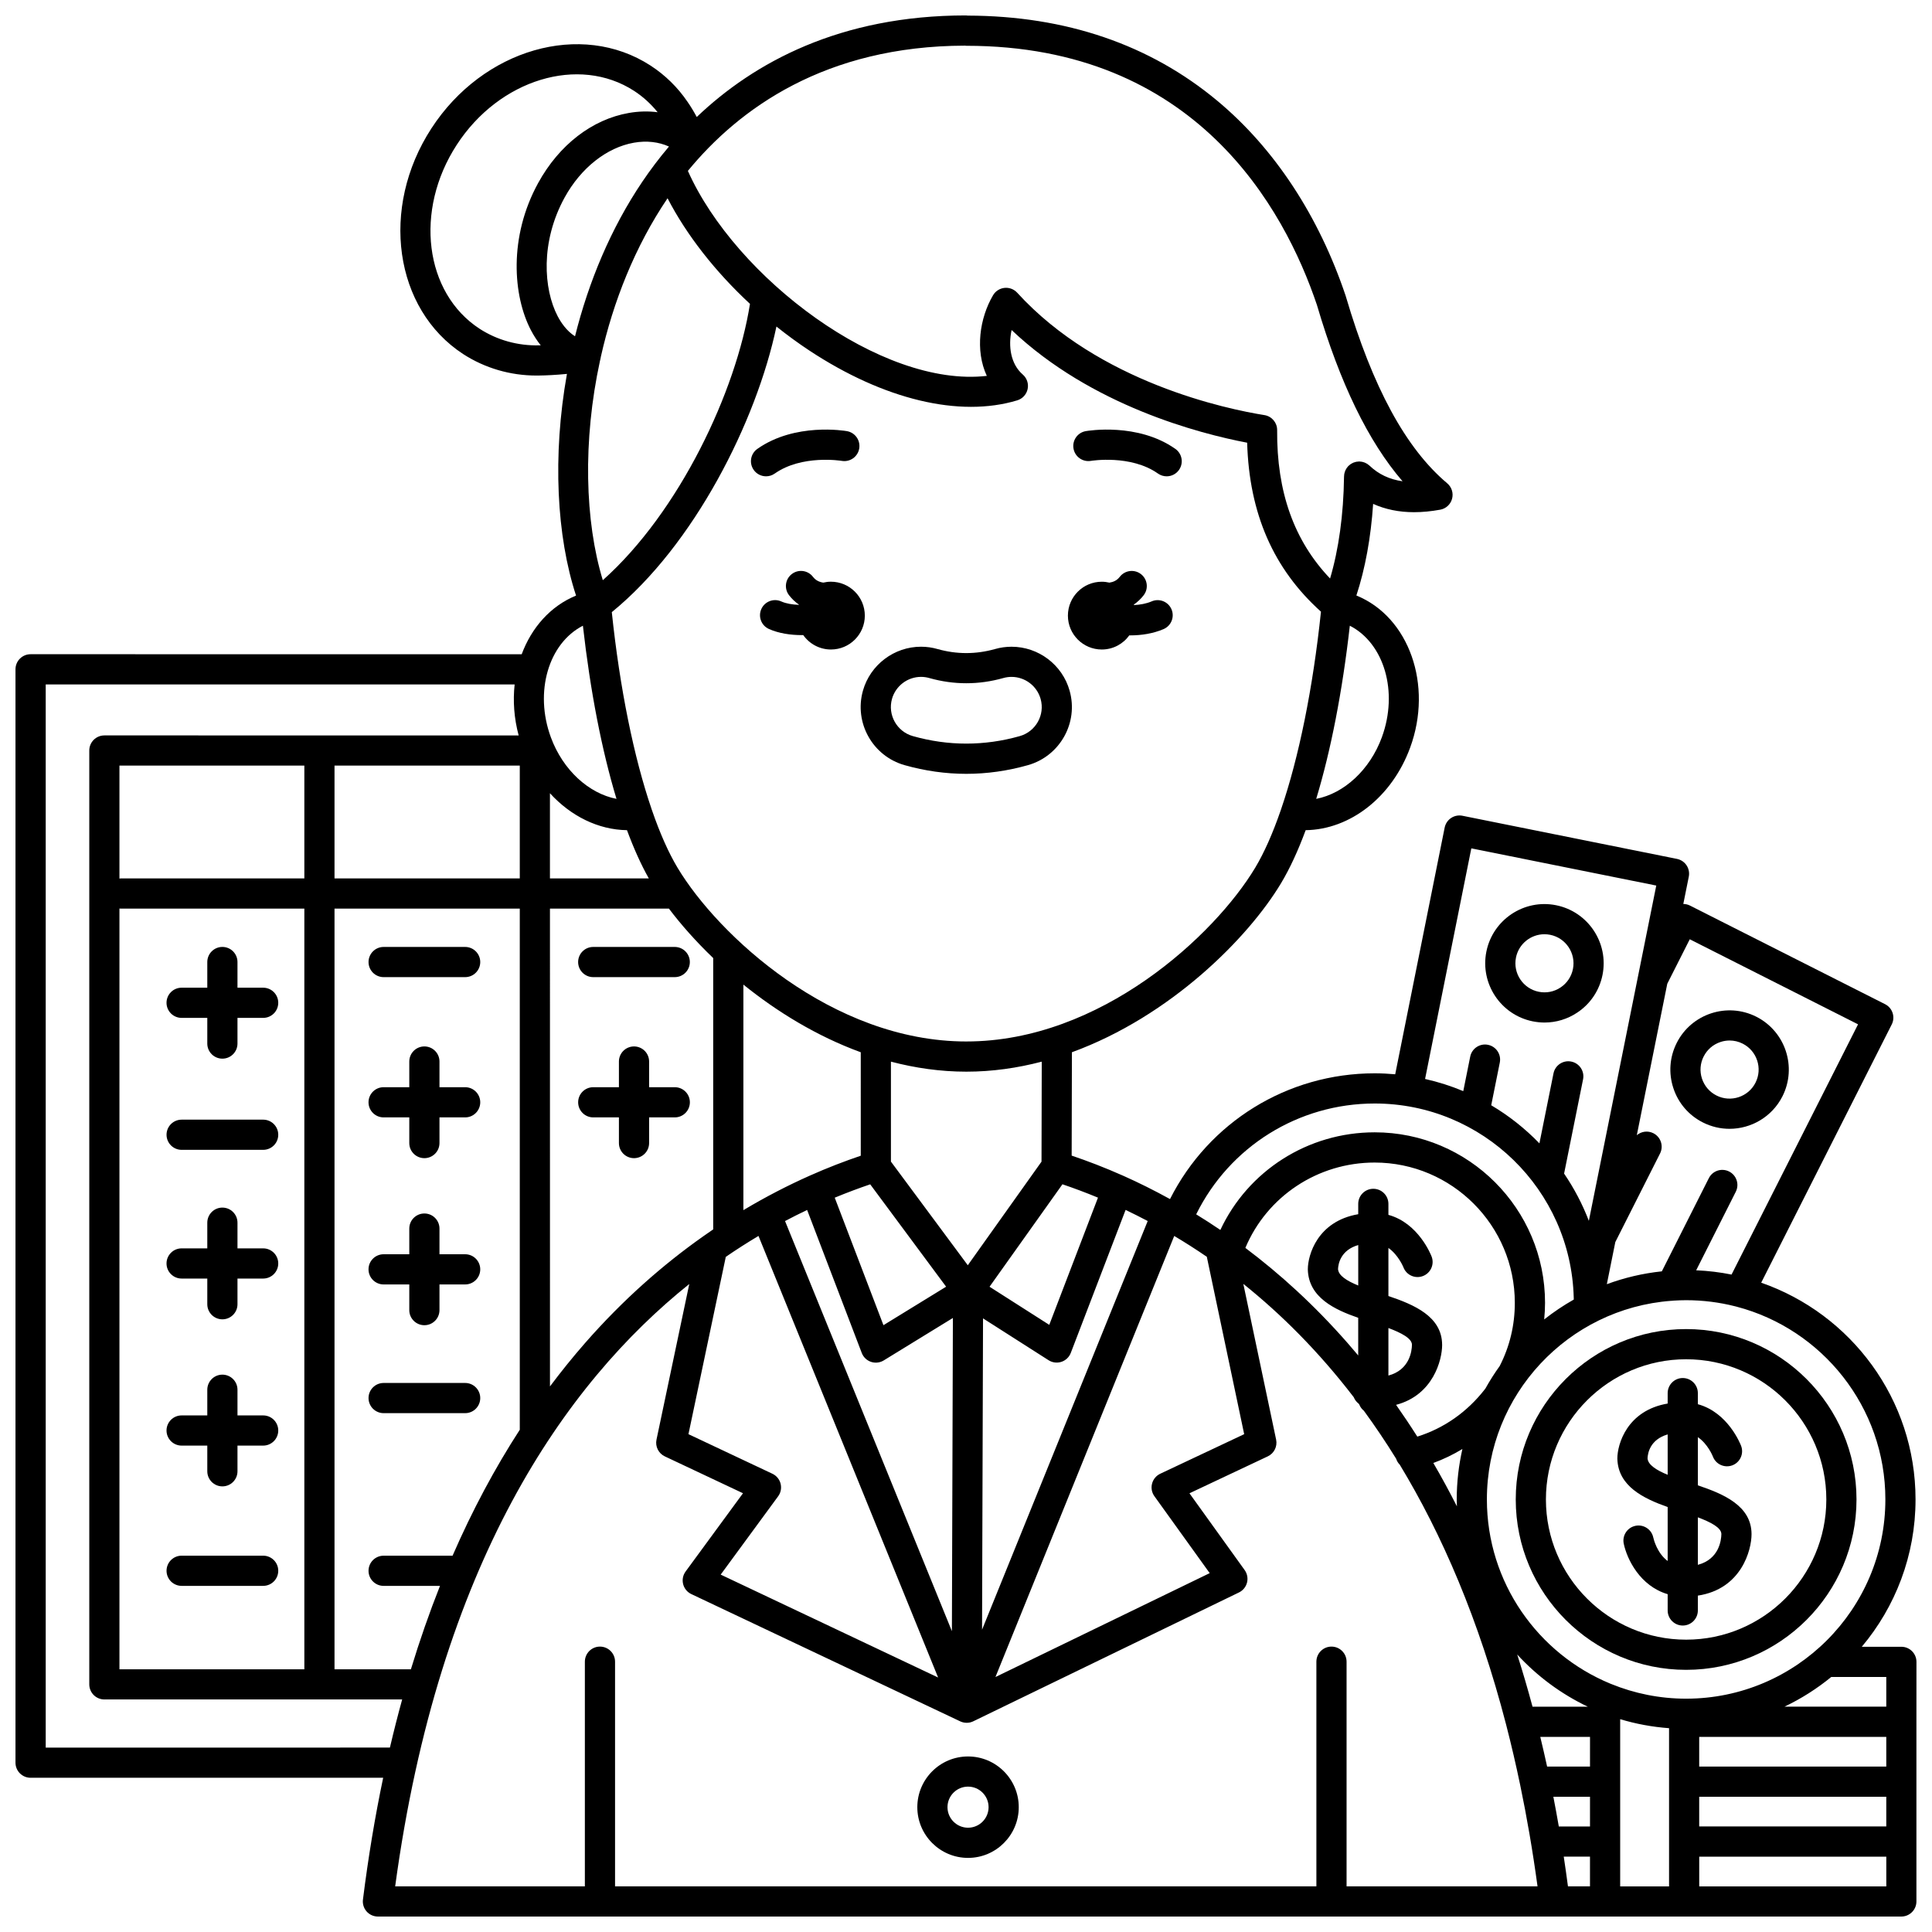 <?xml version="1.0" encoding="UTF-8"?>
<!-- Uploaded to: ICON Repo, www.svgrepo.com, Generator: ICON Repo Mixer Tools -->
<svg width="800px" height="800px" version="1.1" viewBox="144 144 512 512" xmlns="http://www.w3.org/2000/svg">
 <defs>
  <clipPath id="a">
   <path d="m148.09 148.09h503.81v503.81h-503.81z"/>
  </clipPath>
 </defs>
 <path d="m455.48 262.96c-9.977-7.027-23.191-4.801-23.75-4.703-2.172 0.383-3.617 2.449-3.238 4.621 0.375 2.172 2.445 3.629 4.617 3.258 0.105-0.016 10.547-1.727 17.77 3.363 0.699 0.492 1.504 0.73 2.301 0.73 1.258 0 2.492-0.59 3.269-1.695 1.27-1.809 0.836-4.305-0.969-5.574z"/>
 <path d="m349.31 269.5c7.195-5.07 17.586-3.394 17.766-3.363 2.168 0.375 4.238-1.074 4.621-3.246 0.383-2.176-1.07-4.246-3.242-4.633-0.559-0.098-13.773-2.328-23.75 4.703-1.805 1.27-2.238 3.766-0.965 5.57 0.777 1.105 2.016 1.695 3.269 1.695 0.797 0.004 1.602-0.23 2.301-0.727z"/>
 <path d="m412.07 315.39c-1.477 0-2.941 0.203-4.348 0.605-5.094 1.438-10.215 1.434-15.258 0.008-1.426-0.41-2.902-0.617-4.387-0.617-7.121 0-13.449 4.785-15.387 11.641-2.398 8.484 2.547 17.34 11.027 19.742 5.394 1.527 10.898 2.305 16.355 2.305 5.453 0 10.953-0.773 16.352-2.305 8.484-2.406 13.434-11.254 11.035-19.719-1.918-6.867-8.25-11.66-15.391-11.66zm2.184 23.684c-9.379 2.656-18.984 2.652-28.352-0.004-4.238-1.203-6.711-5.629-5.512-9.871 0.969-3.426 4.129-5.82 7.691-5.82 0.738 0 1.473 0.102 2.195 0.309 6.484 1.836 13.109 1.84 19.625-0.004 0.703-0.199 1.43-0.301 2.168-0.301 3.57 0 6.738 2.394 7.703 5.836 1.199 4.231-1.277 8.652-5.519 9.855z"/>
 <path d="m449.21 303.37c-1.453 0.621-3.098 0.902-4.695 0.98-0.012-0.039-0.027-0.078-0.043-0.117 0.973-0.684 1.852-1.5 2.617-2.492 1.344-1.75 1.016-4.262-0.734-5.606s-4.262-1.016-5.606 0.734c-0.742 0.965-1.703 1.379-2.738 1.535-0.652-0.148-1.324-0.238-2.023-0.238-4.961 0-8.98 4.019-8.98 8.98 0 4.961 4.019 8.98 8.98 8.98 3.008 0 5.66-1.48 7.289-3.75 0.082 0 0.16 0.008 0.242 0.008 2.941 0 6.059-0.473 8.84-1.664 2.031-0.871 2.969-3.219 2.102-5.25-0.871-2.031-3.219-2.973-5.25-2.102z"/>
 <path d="m364.2 298.16c-0.695 0-1.371 0.086-2.019 0.238-1.039-0.152-2-0.57-2.738-1.535-1.344-1.75-3.856-2.082-5.606-0.734-1.75 1.344-2.082 3.856-0.734 5.606 0.762 0.992 1.645 1.812 2.617 2.492-0.008 0.023-0.016 0.043-0.023 0.066-1.68-0.062-3.356-0.324-4.656-0.906-2.016-0.902-4.383 0.004-5.281 2.019-0.902 2.016 0.004 4.383 2.019 5.281 2.594 1.16 5.723 1.625 8.738 1.625 0.117 0 0.234-0.008 0.352-0.008 1.625 2.309 4.305 3.82 7.34 3.82 4.961 0 8.98-4.019 8.98-8.98-0.008-4.965-4.027-8.984-8.988-8.984z"/>
 <path d="m400.54 609.48c-7.41 0-13.441 6.027-13.441 13.441 0 7.41 6.027 13.441 13.441 13.441 7.41 0 13.441-6.027 13.441-13.441 0-7.414-6.031-13.441-13.441-13.441zm0 18.883c-3 0-5.445-2.441-5.445-5.445s2.441-5.445 5.445-5.445c3.004 0 5.445 2.441 5.445 5.445s-2.445 5.445-5.445 5.445z"/>
 <path d="m192.13 413.75h6.805v6.805c0 2.207 1.789 4 4 4 2.207 0 4-1.789 4-4v-6.805h6.805c2.207 0 4-1.789 4-4 0-2.207-1.789-4-4-4h-6.805v-6.805c0-2.207-1.789-4-4-4-2.207 0-4 1.789-4 4v6.805h-6.805c-2.207 0-4 1.789-4 4 0 2.207 1.793 4 4 4z"/>
 <path d="m213.74 474.83h-6.805v-6.805c0-2.207-1.789-4-4-4-2.207 0-4 1.789-4 4v6.805h-6.805c-2.207 0-4 1.789-4 4 0 2.207 1.789 4 4 4h6.805v6.805c0 2.207 1.789 4 4 4 2.207 0 4-1.789 4-4v-6.805h6.805c2.207 0 4-1.789 4-4 0-2.211-1.789-4-4-4z"/>
 <path d="m213.74 519.1h-6.805v-6.805c0-2.207-1.789-4-4-4-2.207 0-4 1.789-4 4v6.805h-6.805c-2.207 0-4 1.789-4 4 0 2.207 1.789 4 4 4h6.805v6.805c0 2.207 1.789 4 4 4 2.207 0 4-1.789 4-4v-6.805h6.805c2.207 0 4-1.789 4-4 0-2.211-1.789-4-4-4z"/>
 <path d="m213.74 556.27h-21.605c-2.207 0-4 1.789-4 4 0 2.207 1.789 4 4 4h21.605c2.207 0 4-1.789 4-4 0-2.207-1.789-4-4-4z"/>
 <path d="m213.74 440.72h-21.605c-2.207 0-4 1.789-4 4 0 2.207 1.789 4 4 4h21.605c2.207 0 4-1.789 4-4s-1.789-4-4-4z"/>
 <path d="m267.27 476.39h-6.805v-6.805c0-2.207-1.789-4-4-4-2.207 0-4 1.789-4 4v6.805h-6.805c-2.207 0-4 1.789-4 4 0 2.207 1.789 4 4 4h6.805v6.805c0 2.207 1.789 4 4 4 2.207 0 4-1.789 4-4v-6.805h6.805c2.207 0 4-1.789 4-4 0-2.211-1.793-4-4-4z"/>
 <path d="m267.27 432.12h-6.805v-6.805c0-2.207-1.789-4-4-4-2.207 0-4 1.789-4 4v6.805h-6.805c-2.207 0-4 1.789-4 4 0 2.207 1.789 4 4 4h6.805v6.805c0 2.207 1.789 4 4 4 2.207 0 4-1.789 4-4v-6.805h6.805c2.207 0 4-1.789 4-4 0-2.207-1.793-4-4-4z"/>
 <path d="m267.27 394.95h-21.605c-2.207 0-4 1.789-4 4 0 2.207 1.789 4 4 4h21.605c2.207 0 4-1.789 4-4s-1.793-4-4-4z"/>
 <path d="m308.02 440.12v6.805c0 2.207 1.789 4 4 4 2.207 0 4-1.789 4-4v-6.805h6.805c2.207 0 4-1.789 4-4 0-2.207-1.789-4-4-4h-6.805v-6.805c0-2.207-1.789-4-4-4-2.207 0-4 1.789-4 4v6.805h-6.805c-2.207 0-4 1.789-4 4 0 2.207 1.789 4 4 4z"/>
 <path d="m301.21 402.95h21.605c2.207 0 4-1.789 4-4 0-2.207-1.789-4-4-4h-21.605c-2.207 0-4 1.789-4 4 0.004 2.211 1.793 4 4 4z"/>
 <path d="m267.27 510.5h-21.605c-2.207 0-4 1.789-4 4 0 2.207 1.789 4 4 4h21.605c2.207 0 4-1.789 4-4 0-2.211-1.793-4-4-4z"/>
 <path d="m590.84 496.22c-24.895 0-45.152 20.254-45.152 45.152 0 24.898 20.254 45.152 45.152 45.152 24.895 0 45.152-20.254 45.152-45.152 0-24.895-20.254-45.152-45.152-45.152zm0 82.309c-20.488 0-37.156-16.668-37.156-37.156 0-20.488 16.668-37.156 37.156-37.156s37.156 16.668 37.156 37.156c0 20.488-16.668 37.156-37.156 37.156z"/>
 <path d="m593.95 537.63v-12.77c2.625 1.801 3.906 4.938 3.992 5.156 0.785 2.055 3.086 3.086 5.144 2.312 2.066-0.781 3.109-3.086 2.328-5.152-0.156-0.41-3.445-8.871-11.465-11.047v-2.938c0-2.207-1.789-4-4-4-2.207 0-4 1.789-4 4v2.762c-10.812 1.84-13.336 10.844-13.336 14.555 0 0.039 0 0.078 0.004 0.117 0.215 7.203 6.832 10.457 13.332 12.754v14.301c-2.789-2.066-3.691-5.676-3.812-6.219-0.449-2.16-2.566-3.555-4.727-3.102-2.16 0.449-3.551 2.566-3.102 4.727 0.852 4.094 4.316 11.238 11.641 13.387v4.312c0 2.207 1.789 4 4 4 2.207 0 4-1.789 4-4v-3.93c11.559-1.754 14.227-12.078 14.227-16.281 0-7.531-7.434-10.656-14.227-12.945zm-13.336-7.156c0.059-1.387 0.68-4.988 5.336-6.34v10.703c-2.938-1.215-5.211-2.617-5.336-4.363zm13.336 28.219v-12.586c3.359 1.262 6.231 2.727 6.231 4.441-0.031 1.703-0.641 6.668-6.231 8.145z"/>
 <path d="m550.2 414.67c1.043 0.207 2.086 0.312 3.125 0.312 3.062 0 6.055-0.898 8.66-2.633 3.492-2.32 5.867-5.863 6.695-9.973 1.707-8.484-3.809-16.777-12.293-18.48-8.484-1.711-16.777 3.809-18.484 12.293-1.699 8.48 3.812 16.773 12.297 18.48zm-4.453-16.906c0.734-3.652 3.957-6.184 7.547-6.184 0.5 0 1.012 0.051 1.52 0.152 4.16 0.836 6.867 4.902 6.031 9.066-0.406 2.016-1.574 3.754-3.285 4.894s-3.766 1.543-5.781 1.137c-4.164-0.836-6.867-4.906-6.031-9.066z"/>
 <path d="m595.28 441.46c2.266 1.145 4.676 1.688 7.055 1.688 5.738 0 11.273-3.156 14.035-8.617 3.902-7.723 0.793-17.184-6.93-21.09-7.723-3.902-17.184-0.793-21.086 6.93-1.891 3.742-2.211 7.996-0.902 11.98 1.305 3.984 4.086 7.219 7.828 9.109zm0.207-17.48c0.926-1.836 2.516-3.199 4.469-3.844 0.789-0.262 1.602-0.391 2.41-0.391 1.188 0 2.371 0.277 3.465 0.832 3.789 1.914 5.316 6.555 3.398 10.344-1.914 3.789-6.559 5.316-10.344 3.398-1.836-0.926-3.199-2.516-3.844-4.469-0.641-1.949-0.484-4.035 0.445-5.871z"/>
 <g clip-path="url(#a)">
  <path d="m651.88 584.41c0-2.207-1.789-4-4-4h-10.484c8.879-10.57 14.242-24.191 14.242-39.043 0-26.559-17.121-49.176-40.902-57.438l34.594-68.438c0.48-0.945 0.562-2.043 0.23-3.051-0.332-1.008-1.047-1.844-1.996-2.32l-51.734-26.148c-0.543-0.273-1.137-0.402-1.734-0.414l1.453-7.227c0.207-1.039-0.004-2.121-0.59-3.004-0.586-0.883-1.5-1.496-2.539-1.707l-56.855-11.434c-1.039-0.207-2.121 0.004-3.004 0.59s-1.496 1.504-1.707 2.543l-13.109 65.379c-1.793-0.16-3.602-0.258-5.438-0.258-23.133 0-43.953 12.938-54.238 33.328-4.219-2.324-8.324-4.363-12.254-6.117-0.074-0.035-0.145-0.066-0.223-0.098-4.832-2.148-9.379-3.883-13.586-5.305l0.066-27.391c26.141-9.543 46.742-30.328 55.41-44.773 2.328-3.879 4.519-8.621 6.539-14.078 11.777-0.168 22.855-8.742 27.68-21.859 6.106-16.609-0.281-34.656-14.242-40.332 2.34-7.121 3.844-15.355 4.441-24.281 3.227 1.453 6.836 2.203 10.832 2.203 2.203 0 4.519-0.223 6.945-0.664 1.523-0.277 2.75-1.41 3.144-2.906 0.398-1.496-0.105-3.086-1.289-4.086-10.973-9.238-19.754-25.418-26.848-49.465-0.004-0.008-0.008-0.016-0.012-0.027-0.012-0.039-0.012-0.078-0.027-0.117-7.121-21.234-18.879-39.121-33.996-51.727-17.918-14.941-40.191-22.543-66.199-22.609-0.148-0.02-0.293-0.047-0.445-0.047-33.391 0-56.164 12.453-71.355 26.918-0.734-1.379-1.543-2.727-2.418-3.988-2.625-3.871-5.938-7.117-9.848-9.656-18.34-11.883-44.387-4.402-58.062 16.676-13.676 21.047-9.891 47.875 8.453 59.809 5.769 3.723 12.48 5.676 19.402 5.676 0.293 0 0.586-0.004 0.883-0.012 1.477-0.012 4.328-0.137 7.191-0.426-3.879 21.75-2.727 43.098 2.414 58.75-6.793 2.781-11.781 8.492-14.406 15.543l-130.15-0.004c-2.207 0-4 1.789-4 4v289.75c0 2.207 1.789 4 4 4h93.441c-2.172 10.355-3.961 21.113-5.359 32.285-0.141 1.137 0.211 2.281 0.969 3.141 0.758 0.859 1.852 1.352 2.996 1.352h58.777c0.016 0 0.031 0.004 0.047 0.004s0.031-0.004 0.047-0.004l193.77-0.004c0.016 0 0.031 0.004 0.047 0.004 0.016 0 0.031-0.004 0.047-0.004h58.977c0.016 0 0.031 0.004 0.047 0.004h91.961c2.207 0 4-1.789 4-4v-47.613-0.004-0.004zm-7.996 27.754h-49.578v-7.875h49.578zm-49.578 15.867v-7.871h49.578v7.871zm49.578-31.746h-26.98c4.461-2.125 8.621-4.777 12.406-7.875h14.574zm-0.242-54.918c0 29.113-23.688 52.801-52.801 52.801-7.023 0-13.727-1.391-19.859-3.891-0.062-0.027-0.125-0.051-0.188-0.074-19.199-7.91-32.754-26.816-32.754-48.836 0-27.777 21.566-50.598 48.836-52.637 0.023 0 0.047 0.004 0.07 0.004 0.219 0 0.434-0.023 0.648-0.059 1.074-0.066 2.156-0.109 3.246-0.109 4.488 0 8.848 0.566 13.016 1.625 0.121 0.035 0.242 0.07 0.367 0.094 22.652 5.941 39.418 26.59 39.418 51.082zm-84.117 102.54c-0.352-2.644-0.719-5.277-1.117-7.875h6.953v7.875zm-55.578-159.23c-3.047-1.25-5.238-2.629-5.356-4.359 0.059-1.387 0.676-5.012 5.356-6.367zm7.996 11.262c3.359 1.262 6.238 2.731 6.238 4.449-0.031 1.703-0.633 6.656-6.238 8.148zm14.234 4.481c0-7.543-7.445-10.668-14.234-12.961v-12.738c2.656 1.863 3.965 5.094 3.977 5.125 0.781 2.066 3.086 3.106 5.152 2.328 2.066-0.781 3.109-3.086 2.328-5.152-0.156-0.41-3.453-8.883-11.457-11.07v-2.91c0-2.207-1.789-4-4-4-2.207 0-4 1.789-4 4v2.738c-10.832 1.852-13.355 10.871-13.355 14.574v0.117c0.215 7.398 7.152 10.617 13.352 12.762v9.977c-0.93-1.109-1.867-2.207-2.816-3.293-8.867-10.125-18.047-18.414-27.09-25.207 5.727-13.641 19.152-22.621 34.262-22.621 20.48 0 37.145 16.68 37.145 37.184 0 5.914-1.348 11.543-4 16.73-1.363 1.898-2.625 3.879-3.769 5.93-0.055 0.074-0.113 0.145-0.16 0.223-4.715 6.059-10.863 10.359-17.91 12.566-1.82-2.871-3.699-5.676-5.629-8.422 9.855-2.59 12.207-11.93 12.207-15.879zm-76.25 40.09 14.656 20.387-56.781 27.535 47.379-116.89c2.852 1.695 5.734 3.531 8.637 5.519l9.902 47.008-22.246 10.488c-1.074 0.508-1.867 1.465-2.164 2.613-0.305 1.152-0.078 2.375 0.617 3.34zm-99.062-3.32c-0.293-1.156-1.09-2.121-2.172-2.633l-22.246-10.488 9.895-46.988c2.914-2 5.805-3.84 8.664-5.543l47.605 117.02-57.621-27.27 15.219-20.746c0.711-0.961 0.949-2.188 0.656-3.348zm-86.93 19.086h-18.27c-2.207 0-4 1.789-4 4 0 2.207 1.789 4 4 4h14.938c-2.816 7.098-5.383 14.469-7.711 22.105h-20.242v-201.59h49.098v137.98c0 0.039 0.012 0.074 0.012 0.109-6.668 10.289-12.613 21.43-17.824 33.395zm52.012-179.48h-26.207v-22.582c5.523 6.07 12.816 9.688 20.418 9.793 1.805 4.871 3.742 9.168 5.789 12.789zm-34.203 0h-49.094v-29.906h49.098v29.906zm-57.09 0h-48.699c-0.102 0-0.199 0.023-0.301 0.031v-29.938h49zm-49 7.969c0.102 0.008 0.195 0.031 0.301 0.031h48.699v201.59l-49-0.004zm114.09 0.027h31.527c3.184 4.215 7.129 8.688 11.734 13.105v71.902c-0.762 0.516-1.527 1.055-2.289 1.59-0.152 0.09-0.293 0.191-0.434 0.301-10.383 7.328-21.043 16.578-31.281 28.281-3.207 3.668-6.289 7.488-9.254 11.445zm106.52 191.49-44.219-108.69c1.977-1.043 3.93-2.023 5.852-2.938l14.477 37.891c0.426 1.113 1.32 1.977 2.449 2.359 1.125 0.383 2.363 0.242 3.379-0.379l18.324-11.25zm-18.141-81.094-12.91-33.789c3.258-1.348 6.402-2.519 9.402-3.539l20.117 27.129zm-6.012-44.91c-4.207 1.426-8.754 3.16-13.582 5.312-0.027 0.012-0.059 0.023-0.086 0.039-5.523 2.465-11.387 5.457-17.438 9.074v-59.773c8.891 7.172 19.441 13.672 31.105 17.93zm159.44 77.719c-0.973 4.309-1.504 8.781-1.504 13.379 0 0.609 0.027 1.211 0.047 1.816-1.992-3.93-4.074-7.758-6.246-11.488 2.68-0.977 5.258-2.223 7.703-3.707zm24.102 92.164h9.711v7.875h-8.266c-0.457-2.648-0.938-5.273-1.445-7.875zm9.715-7.996h-11.367c-0.578-2.652-1.184-5.277-1.812-7.875h13.18l-0.004 7.875zm-19.293-29.707c5.262 5.731 11.609 10.453 18.711 13.836h-14.652c-1.266-4.707-2.613-9.324-4.059-13.836zm45.727-189.54 44.598 22.539-33.523 66.316c-3.047-0.613-6.18-0.996-9.375-1.133l10.496-20.809c0.996-1.973 0.203-4.375-1.77-5.371-1.973-0.996-4.375-0.203-5.371 1.77l-12.453 24.688c-5.07 0.535-9.957 1.695-14.578 3.406l2.246-11.164 11.855-23.473c0.996-1.973 0.203-4.375-1.766-5.371-1.477-0.746-3.199-0.488-4.391 0.52l8.074-40.133zm-57.887-24.094 49.012 9.859-17.867 88.852c-1.707-4.445-3.91-8.645-6.559-12.52l5.027-24.98c0.438-2.164-0.965-4.273-3.129-4.707-2.164-0.438-4.273 0.965-4.707 3.129l-3.731 18.547c-3.777-3.906-8.07-7.312-12.773-10.098l2.273-11.312c0.438-2.164-0.965-4.273-3.133-4.707-2.16-0.438-4.273 0.965-4.707 3.129l-1.84 9.148c-3.242-1.363-6.625-2.438-10.121-3.227zm-25.602 67.617c28.609 0 51.961 22.906 52.738 51.352 0 0.035 0.004 0.066 0.004 0.102 0.004 0.168 0.012 0.336 0.012 0.504-2.754 1.555-5.375 3.32-7.844 5.269 0.141-1.457 0.227-2.922 0.227-4.41 0-24.91-20.25-45.18-45.141-45.18-17.738 0-33.574 10.207-40.902 25.871-2.152-1.465-4.289-2.832-6.406-4.137 8.859-17.949 27.062-29.371 47.312-29.371zm-66.02 28.203c1.926 0.918 3.883 1.895 5.859 2.941l-43.898 108.3 0.258-82.5 17.375 11.09c1.012 0.648 2.262 0.801 3.402 0.426s2.051-1.246 2.481-2.367zm-20.227 30.457-15.828-10.102 19.32-27.152c3.008 1.02 6.156 2.191 9.418 3.543zm-2.055-43.25-19.535 27.453-20.371-27.469v-26.488c6.422 1.684 13.109 2.656 19.992 2.656 6.879 0 13.562-0.973 19.977-2.652zm-19.914-31.848c-35.633 0-65.855-28.238-76.535-46.035-2.406-4.012-4.684-9.164-6.773-15.219-0.031-0.105-0.066-0.207-0.105-0.309-4.688-13.691-8.422-31.953-10.551-52.215 21.777-17.734 38.328-50.484 43.629-75.688 2.812 2.238 5.723 4.379 8.738 6.367 19.723 13.012 39.797 17.816 55.078 13.195 1.395-0.422 2.449-1.566 2.754-2.992s-0.191-2.902-1.293-3.856c-3.188-2.766-3.891-7.438-2.953-11.793 21.18 20.082 49.883 27.477 62.422 29.863 0.543 18.785 6.981 33.473 19.562 44.777-2.129 20.312-5.867 38.625-10.562 52.34-0.039 0.105-0.078 0.207-0.109 0.316-2.09 6.055-4.363 11.207-6.769 15.219-10.676 17.793-40.898 46.027-76.531 46.027zm-78.812-237.17c-2.625 3.098-4.953 6.203-6.996 9.223-8.441 12.477-14.305 26.676-17.902 41.062-2.266-1.414-3.785-3.762-4.606-5.332-3.738-7.164-4.613-19.664 1.852-31.445 4.301-7.836 11.172-13.266 18.383-14.527 3.359-0.59 6.531-0.211 9.27 1.02zm-18.27 56.719c0.008-0.023 0.016-0.051 0.023-0.074 0.039-0.121 0.059-0.25 0.086-0.375s0.062-0.25 0.078-0.379c0.004-0.016 0.008-0.027 0.008-0.039 0.004-0.016 0-0.031 0-0.047 3.289-14.684 9.066-29.336 17.699-42.098 5.055 9.773 12.648 19.453 21.84 27.984-3.644 23.145-18.656 55.102-39 73.238-4.754-15.602-5.359-36.898-0.734-58.211zm207.19 99.836c-3.188 8.672-10.043 14.891-17.395 16.32 3.875-12.789 6.941-28.473 8.906-45.887 9.098 4.652 12.918 17.512 8.488 29.566zm-110.45-183.29c0.113 0.012 0.223 0.035 0.336 0.035 60.668 0 84.246 42.98 92.922 68.727 0.004 0.008 0.004 0.016 0.004 0.023 6.113 20.723 13.574 36.102 22.672 46.66-3.469-0.492-6.363-1.867-8.75-4.141-0.039-0.039-0.086-0.062-0.125-0.098-0.145-0.129-0.293-0.25-0.457-0.355-0.078-0.051-0.164-0.09-0.246-0.137-0.145-0.078-0.285-0.156-0.438-0.219-0.105-0.043-0.215-0.07-0.32-0.105-0.137-0.043-0.27-0.086-0.414-0.113-0.137-0.027-0.277-0.035-0.414-0.047-0.094-0.008-0.188-0.031-0.285-0.031h-0.051c-0.02 0-0.035 0.004-0.051 0.004-0.164 0.004-0.328 0.027-0.492 0.051-0.094 0.012-0.191 0.016-0.281 0.035-0.18 0.035-0.352 0.102-0.523 0.16-0.066 0.023-0.141 0.039-0.207 0.066-0.18 0.074-0.348 0.176-0.516 0.277-0.051 0.031-0.109 0.055-0.16 0.09-0.145 0.098-0.273 0.215-0.406 0.328-0.066 0.059-0.137 0.105-0.195 0.168-0.023 0.023-0.051 0.039-0.07 0.062-0.102 0.105-0.176 0.223-0.262 0.336-0.055 0.07-0.109 0.133-0.16 0.203-0.105 0.156-0.188 0.316-0.266 0.48-0.031 0.066-0.07 0.129-0.098 0.195-0.078 0.184-0.133 0.371-0.18 0.559-0.016 0.059-0.035 0.117-0.047 0.176-0.047 0.219-0.066 0.441-0.074 0.664 0 0.031-0.012 0.062-0.012 0.094 0 0.023 0 0.051-0.004 0.074 0 0.031-0.004 0.062-0.004 0.094-0.133 9.965-1.398 19.133-3.695 26.898-9.547-10.02-14.156-22.938-14.027-39.324 0.016-1.977-1.414-3.668-3.367-3.981-9.879-1.582-43.797-8.602-65.516-32.43-0.855-0.941-2.113-1.414-3.371-1.285-1.262 0.133-2.391 0.855-3.031 1.949-3.566 6.07-4.805 14.602-1.656 21.371-27.93 3.207-66.578-25.988-79.219-54.324 13.516-16.457 36.348-33.113 73.457-33.191zm-112.82 79.422c-5.684 0.145-11.164-1.383-15.812-4.379-14.637-9.523-17.371-31.387-6.094-48.742 11.277-17.383 32.363-23.805 47.004-14.32 2.379 1.547 4.461 3.449 6.246 5.664-2.453-0.32-5.019-0.266-7.644 0.195-9.723 1.699-18.477 8.465-24.016 18.555-7.891 14.375-6.656 29.941-1.93 38.992 0.777 1.484 1.648 2.828 2.606 4.027-0.125 0.004-0.246 0.008-0.359 0.008zm11.539 74.301c1.965 17.414 5.031 33.098 8.902 45.887-7.352-1.43-14.207-7.644-17.395-16.32-4.43-12.051-0.605-24.91 8.492-29.566zm-142.36 297.31v-281.75h124.27c-0.48 4.359-0.16 8.957 1.066 13.516l-109.79-0.004c-2.207 0-4 1.789-4 4v247.48c0 2.207 1.789 4 4 4h78.918c-1.152 4.176-2.234 8.426-3.246 12.754zm344.74 36.777v-59.543c0-2.207-1.789-4-4-4-2.207 0-4 1.789-4 4v59.543h-185.86v-59.543c0-2.207-1.789-4-4-4-2.207 0-4 1.789-4 4v59.543h-50.273c11.625-85.578 44.91-133.17 77.941-159.63l-8.684 41.238c-0.383 1.812 0.531 3.648 2.207 4.441l20.715 9.766-15.211 20.742c-0.707 0.961-0.945 2.188-0.652 3.348 0.293 1.156 1.086 2.121 2.164 2.633l71.281 33.734c0.008 0.004 0.016 0.004 0.027 0.008 0.008 0.004 0.012 0.004 0.016 0.008 0.027 0.012 0.051 0.027 0.078 0.039 0.035 0.016 0.074 0.023 0.109 0.039 0.039 0.016 0.082 0.027 0.121 0.043 0.074 0.027 0.148 0.059 0.223 0.078 0.062 0.02 0.129 0.031 0.195 0.047 0.031 0.008 0.066 0.02 0.098 0.027 0.035 0.008 0.078 0.012 0.113 0.016 0.051 0.008 0.098 0.023 0.148 0.031 0.188 0.027 0.375 0.043 0.562 0.043h0.004 0.008 0.004 0.004 0.012c0.191 0 0.383-0.016 0.57-0.043 0.047-0.008 0.094-0.02 0.137-0.027 0.043-0.008 0.082-0.012 0.125-0.02 0.035-0.008 0.074-0.02 0.109-0.031 0.062-0.016 0.125-0.027 0.184-0.047 0.078-0.023 0.152-0.055 0.227-0.082 0.023-0.008 0.051-0.02 0.074-0.027 0.047-0.02 0.094-0.031 0.141-0.051 0.031-0.012 0.059-0.027 0.09-0.043 0.02-0.012 0.043-0.016 0.062-0.027 0.004 0 0.004 0 0.008-0.004l70.41-34.145c1.062-0.516 1.844-1.473 2.133-2.617s0.059-2.356-0.629-3.316l-14.625-20.344 20.758-9.789c1.676-0.789 2.59-2.629 2.207-4.441l-8.691-41.266c9.93 7.949 19.883 17.809 29.266 30.035 0.266 0.668 0.707 1.25 1.281 1.691 0.059 0.078 0.121 0.156 0.18 0.238 0.254 0.656 0.68 1.223 1.219 1.656 2.918 3.996 5.777 8.227 8.551 12.715 0.199 0.613 0.531 1.152 0.965 1.586 11.168 18.43 20.969 41.051 28.164 68.812 0.027 0.148 0.066 0.285 0.109 0.43 1.289 4.996 2.492 10.164 3.606 15.5 0.008 0.039 0.016 0.082 0.027 0.121 1.773 8.516 3.32 17.461 4.598 26.871zm72.508 0.004v-44.312c4.148 1.25 8.484 2.059 12.953 2.387v41.926zm20.949 0v-7.871h49.578v7.871z"/>
 </g>
</svg>